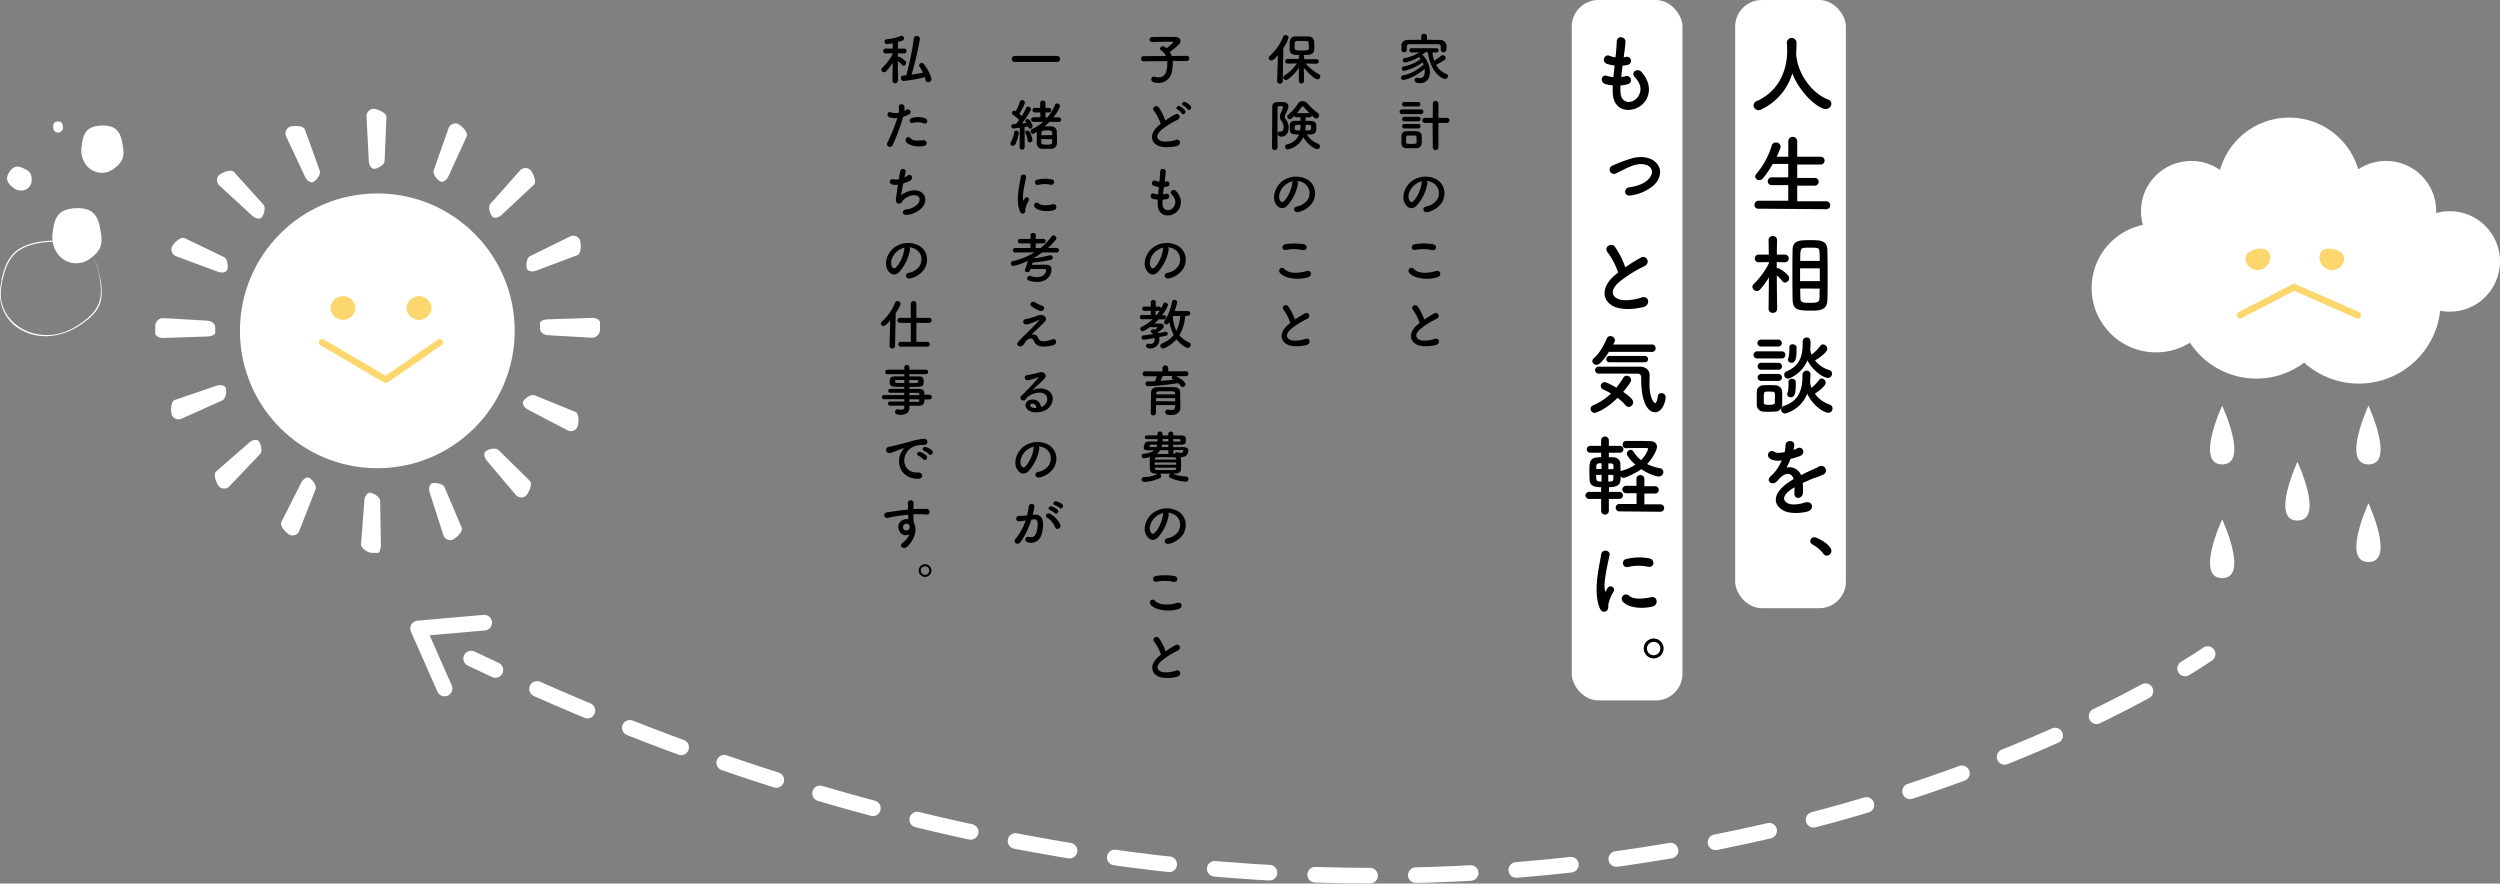 <svg xmlns="http://www.w3.org/2000/svg" viewBox="0 0 1120.98 396.17"><rect x="0" y="0" width="1120.98" height="396.17" fill="#808080" stroke="none"/><defs><style>.cls-1{fill:#fff;}.cls-2,.cls-3,.cls-5{fill:none;stroke-linecap:round;stroke-linejoin:round;}.cls-2,.cls-3{stroke:#fff;stroke-width:7px;}.cls-3{stroke-dasharray:24.61 20.51;}.cls-4{fill:#fbd76e;}.cls-5{stroke:#fbd76e;stroke-width:3px;}</style></defs><title>アセット 4</title><g id="レイヤー_2" data-name="レイヤー 2"><g id="レイヤー_1-2" data-name="レイヤー 1"><path d="M642.32,23.51a15.06,15.06,0,0,0,.77,3.7A31.41,31.41,0,0,0,646.22,25a1.05,1.05,0,0,1,.67-.25A1.39,1.39,0,0,1,648.24,26a1.1,1.1,0,0,1-.55.9,29.24,29.24,0,0,1-3.75,2.15,8.57,8.57,0,0,0,4.53,4.07,1.11,1.11,0,0,1,.82,1,1.32,1.32,0,0,1-1.35,1.27,1.73,1.73,0,0,1-.57-.09c-4.18-1.53-6.73-7.55-7.1-11.9h-1.08l-1.44,1.12a11.13,11.13,0,0,1,3.42,7.83c0,2.32-1.08,4.92-4.47,4.92-1.55,0-2.4-.43-2.4-1.38a1,1,0,0,1,1-1,1.51,1.51,0,0,1,.3,0,5.18,5.18,0,0,0,1,.13c1.65,0,2.25-1.15,2.25-3.1a7.37,7.37,0,0,0-.08-1c-4.54,3.9-8.84,4.93-9.52,4.93a1,1,0,0,1-1.07-1,1.09,1.09,0,0,1,1-1.1c3.47-.63,6.2-2.28,9.17-4.78a7,7,0,0,0-.42-1,22.58,22.58,0,0,1-8.4,3.82,1,1,0,0,1-1-1,1,1,0,0,1,.88-1,18.57,18.57,0,0,0,7.6-3.3,6.83,6.83,0,0,0-.85-.85,18.88,18.88,0,0,1-6.1,2.38,1,1,0,0,1-1.08-1,1.08,1.08,0,0,1,.9-1,17.8,17.8,0,0,0,6.48-2.55l-3.43.08h0a1,1,0,0,1-1-.95,1,1,0,0,1,1.07-1H644a1,1,0,0,1,1.08,1,1,1,0,0,1-1,.95h0Zm-2.5-5.65c2,0,4.07,0,6,.05a2.76,2.76,0,0,1,2.77,2.42c0,.35,0,.78,0,1.18,0,.87,0,1.87-1.33,1.87a1.09,1.09,0,0,1-1.2-1v-.05c0-2.2,0-2.45-1.57-2.5-2,0-4.4,0-6.73,0-1.92,0-3.77,0-5.29,0s-1.58.38-1.65,1.25v1.35a1.14,1.14,0,0,1-1.23,1,1.11,1.11,0,0,1-1.2-1.08c0-.3,0-.65,0-1s0-.75,0-1.13c.05-1.12,1-2.3,2.88-2.32s3.92-.05,6-.05l0-1.6v0a1.15,1.15,0,0,1,1.29-1.09,1.17,1.17,0,0,1,1.3,1.09v0Z"/><path d="M628.62,51.16a1.05,1.05,0,1,1,0-2.1h8.6a1.05,1.05,0,1,1,0,2.1Zm6.58,15.29c-.53,0-1.48,0-2.43,0s-1.87,0-2.37,0a2,2,0,0,1-2-2c0-.5,0-1.37,0-2.17,0-.6,0-1.18,0-1.53a2,2,0,0,1,2-1.9c.57,0,1.4-.05,2.25-.05,1,0,2.07,0,2.67.05a2.11,2.11,0,0,1,2.13,1.78c0,.45.05,1.2.05,2s0,1.47-.05,1.85A2.15,2.15,0,0,1,635.2,66.45Zm-5.5-18.72a1,1,0,0,1-1.05-1,1,1,0,0,1,1.05-1h6.2a1,1,0,1,1,0,2Zm0,9.88a1,1,0,1,1,0-2H636a1,1,0,1,1,0,2Zm0-3.23a1,1,0,1,1,0-2H636a1,1,0,1,1,0,2Zm5.47,8.48c0-.53,0-1.1,0-1.45a.73.73,0,0,0-.75-.65c-.4,0-1,0-1.63,0s-1.2,0-1.57,0c-.73.05-.73.47-.73,2.15a8.88,8.88,0,0,0,0,1c.05.47.17.6,2.27.6,1.73,0,2.33,0,2.38-.63C635.22,63.63,635.22,63.26,635.22,62.86Zm7.2-7.75H639a1.13,1.13,0,1,1,0-2.25l3.45,0,0-6.25a1.27,1.27,0,1,1,2.53,0l0,6.25,3.73,0a1.13,1.13,0,1,1,0,2.25h-3.73l0,10.82a1.27,1.27,0,1,1-2.53,0Z"/><path d="M640,82.3a19.62,19.62,0,0,1-5,10.12c-1.93,1.78-4,.8-5.13-1.35-1.57-3.1.1-7.74,3.45-10.07a10.46,10.46,0,0,1,10.8-.57c3.87,2.32,4.5,6.92,2.32,10.49a10.4,10.4,0,0,1-6.1,4.13c-2.19.57-3-2-.82-2.45a7.78,7.78,0,0,0,4.65-2.8,5.4,5.4,0,0,0-1.38-7.65,6.56,6.56,0,0,0-3.1-1A1.23,1.23,0,0,1,640,82.3Zm-5.54.48c-2.33,1.8-3.58,5.12-2.53,7,.38.73,1,1.1,1.65.55,1.88-1.65,3.63-5.62,3.88-8.32a1.62,1.62,0,0,1,.22-.77A8.19,8.19,0,0,0,634.5,82.78Z"/><path d="M631.85,122.24a1.31,1.31,0,0,1,2.07-1.62c2.13,2.17,6.17,2,10,.92,2.07-.57,2.67,2.13.65,2.75C639.57,125.84,633.57,124.67,631.85,122.24Zm2.8-10.19c-2,.37-2.3-2.28-.08-2.6a26.51,26.51,0,0,1,8,.07c2.1.45,1.55,3-.47,2.6A18.89,18.89,0,0,0,634.65,112.05Z"/><path d="M633.57,139c-1.3-1.6,1.15-3,2.15-1.53a25,25,0,0,1,2.92,5.83,47.56,47.56,0,0,1,4.4-2.75c1.7-.95,3,1.45,1.08,2.42a38,38,0,0,0-7.1,4.42c-2.47,2.1-2.55,4-.6,4.93,1.75.87,5.32.22,6.82-.33,2.1-.8,2.85,2.08.63,2.7-2,.55-6.15,1-8.62-.2-3.6-1.82-3.45-5.87.6-9.1.25-.2.47-.4.72-.57A20.23,20.23,0,0,0,633.57,139Z"/><path d="M573,24.73c-1.7,2.05-2.4,2.38-2.93,2.38A1.15,1.15,0,0,1,568.9,26a1.22,1.22,0,0,1,.42-.9,22.73,22.73,0,0,0,6-8.57,1.19,1.19,0,0,1,1.12-.8A1.35,1.35,0,0,1,577.8,17a17.44,17.44,0,0,1-2.35,4.45l-.28,14.94a1.19,1.19,0,0,1-1.3,1.13,1.1,1.1,0,0,1-1.22-1.08v0Zm17.22,3.85-4.8-.1a22.7,22.7,0,0,0,6,4.83,1.14,1.14,0,0,1,.6,1,1.31,1.31,0,0,1-1.3,1.29c-1.35,0-4.88-3.69-6.1-5.22,0,1.48.1,3.1.1,5v.92a1.12,1.12,0,0,1-1.2,1.1,1.09,1.09,0,0,1-1.15-1.1v-.92c0-1.9,0-3.5.1-5a20.93,20.93,0,0,1-5,5.23,1.54,1.54,0,0,1-.83.29,1.23,1.23,0,0,1-1.25-1.14,1.11,1.11,0,0,1,.58-.9,19.2,19.2,0,0,0,5.57-5.43l-4.25.1h0a1,1,0,0,1-1-1,1.05,1.05,0,0,1,1.07-1.1l5.05,0V25.38a1,1,0,0,1,.3-.72l-1.92-.08c-2.55-.17-2.55-1.9-2.55-3.72,0-2.55.05-4.4,2.52-4.53.83,0,1.77,0,2.72,0,1.18,0,2.33,0,3.2,0a2.52,2.52,0,0,1,2.58,2.33c.05.72.07,1.42.07,2.15,0,3-.35,3.87-4.87,3.87a1,1,0,0,1,.3.7v1.15l5.55,0a1,1,0,0,1,1,1,1,1,0,0,1-1,1Zm-3.43-9.22c-.07-1-.37-1-3.2-1-.77,0-1.52,0-2.09.05-1,0-1,.67-1,2.5,0,1.67.07,1.72,3.19,1.72,2.48,0,3.18,0,3.18-1.15A20.54,20.54,0,0,0,586.79,19.36Z"/><path d="M571.57,67.25a1.12,1.12,0,0,1-1.22-1.1c0-4.54.12-12.89.12-18,0-2.38,1.4-2.38,3.63-2.38.47,0,.95,0,1.37,0,1.48.05,2.23.85,2.23,2,0,.52-.13,1.07-1.45,3.92a1.41,1.41,0,0,0,.22,1.73,5.87,5.87,0,0,1,1.35,4c0,3-2.17,3.87-3.17,3.87-1.45,0-1.73-.8-1.73-1.3a1,1,0,0,1,.85-1.05,1.38,1.38,0,0,1,.25.05,1.48,1.48,0,0,0,.35,0c.35,0,1.18-.17,1.18-1.82a4.67,4.67,0,0,0-1-3,3,3,0,0,1-.67-1.8,3.87,3.87,0,0,1,.4-1.62,14.56,14.56,0,0,0,1-2.7c0-.4-.35-.48-1-.48-.93,0-1.45,0-1.45.88,0,2.32,0,5.3,0,8.42v9.32A1.11,1.11,0,0,1,571.57,67.25Zm13.85-14.62v1.58c.85,0,1.67,0,2.35,0,1.37,0,2.27.7,2.4,1.68a10.63,10.63,0,0,1,.05,1.3c0,1.4,0,3-2.58,3.1-.47,0-1,0-1.62,0a9.25,9.25,0,0,0,5,4.15,1.29,1.29,0,0,1,.85,1.18,1.23,1.23,0,0,1-1.25,1.24c-1.43,0-4.73-2.54-6.23-5.42a9.74,9.74,0,0,1-7,5.6,1.2,1.2,0,0,1-1.15-1.25,1.1,1.1,0,0,1,.9-1.07,7.4,7.4,0,0,0,5.35-4.43c-3.25,0-4.17-.07-4.17-3,0-.48,0-.93,0-1.33,0-1,.8-1.77,2.3-1.8.72,0,1.6,0,2.5,0l0-1.58h-1.82a.85.85,0,0,1-.87-.67c-1.2,1.2-1.55,1.52-2,1.52a1.25,1.25,0,0,1-1.25-1.17,1,1,0,0,1,.42-.78,22.07,22.07,0,0,0,4.42-5,2.41,2.41,0,0,1,2-1.15,3.14,3.14,0,0,1,2.23,1.05A35.08,35.08,0,0,0,591,50.81a1.17,1.17,0,0,1,.5.95,1.41,1.41,0,0,1-1.32,1.37c-.48,0-.85-.25-2-1.4a.91.91,0,0,1-.93.9Zm-4.88,4.63c0,1.07,0,1.25,2.43,1.25a12.57,12.57,0,0,0,.15-2.53C580.67,56,580.54,56,580.54,57.26Zm6.65-6.53c-1-1-1.92-2-2.67-2.82a.66.66,0,0,0-.45-.23.48.48,0,0,0-.38.23,34.63,34.63,0,0,1-2.17,2.82Zm.73,6.4c0-.7-.1-1.07-.8-1.1-.55,0-1.13-.05-1.73-.05a13.69,13.69,0,0,1,0,1.5c0,.33-.07.68-.12,1C587.89,58.51,587.92,58.46,587.92,57.13Z"/><path d="M582,82.3a19.62,19.62,0,0,1-5,10.12c-1.93,1.78-4,.8-5.13-1.35-1.57-3.1.1-7.74,3.45-10.07a10.46,10.46,0,0,1,10.8-.57c3.87,2.32,4.5,6.92,2.32,10.49a10.4,10.4,0,0,1-6.1,4.13c-2.19.57-3-2-.82-2.45a7.78,7.78,0,0,0,4.65-2.8,5.4,5.4,0,0,0-1.38-7.65,6.56,6.56,0,0,0-3.1-1A1.23,1.23,0,0,1,582,82.3Zm-5.54.48c-2.33,1.8-3.58,5.12-2.53,7,.38.73,1,1.1,1.65.55,1.88-1.65,3.63-5.62,3.88-8.32a1.62,1.62,0,0,1,.22-.77A8.19,8.19,0,0,0,576.5,82.78Z"/><path d="M573.85,122.24a1.31,1.31,0,0,1,2.07-1.62c2.13,2.17,6.17,2,10,.92,2.07-.57,2.67,2.13.65,2.75C581.57,125.84,575.57,124.67,573.85,122.24Zm2.8-10.19c-2,.37-2.3-2.28-.08-2.6a26.51,26.51,0,0,1,8,.07c2.1.45,1.55,3-.47,2.6A18.89,18.89,0,0,0,576.65,112.05Z"/><path d="M575.57,139c-1.3-1.6,1.15-3,2.15-1.53a25,25,0,0,1,2.92,5.83,47.56,47.56,0,0,1,4.4-2.75c1.7-.95,3,1.45,1.08,2.42a38,38,0,0,0-7.1,4.42c-2.47,2.1-2.55,4-.6,4.93,1.75.87,5.32.22,6.82-.33,2.1-.8,2.85,2.08.63,2.7-2,.55-6.15,1-8.62-.2-3.6-1.82-3.45-5.87.6-9.1.25-.2.47-.4.72-.57A20.23,20.23,0,0,0,575.57,139Z"/><path d="M525.87,27.33a10,10,0,0,1,0,1.25,17.57,17.57,0,0,1-.5,4,6,6,0,0,1-5.95,4.62c-2.5,0-3.2-.8-3.2-1.63a1.18,1.18,0,0,1,1.18-1.22,1.65,1.65,0,0,1,.47.08,5.63,5.63,0,0,0,1.6.25A3.41,3.41,0,0,0,522.94,32a12.13,12.13,0,0,0,.48-3.33,10.18,10.18,0,0,0-.08-1.27l-10.52.1h0a1.1,1.1,0,0,1-1.13-1.15,1.11,1.11,0,0,1,1.15-1.18l9.93-.05a5.3,5.3,0,0,0-2.15-2.55.83.83,0,0,1-.5-.72,1.26,1.26,0,0,1,1.32-1.08,1.78,1.78,0,0,1,.68.15,7.14,7.14,0,0,1,1,.68c.54-.4,3-2.4,3-2.73,0-.1-.12-.15-.42-.15-.65,0-1.4,0-2.18,0-2.17,0-4.72.05-6.87.12h-.05a1.09,1.09,0,0,1-1.15-1.1,1.11,1.11,0,0,1,1.18-1.12c1.55,0,3.47-.08,5.34-.08s3.73,0,5.13.05,2.22.85,2.22,1.75a2.12,2.12,0,0,1-.6,1.45,34.2,34.2,0,0,1-4.17,3.53,8.8,8.8,0,0,1,.8,1.8l6.87-.08h0a1,1,0,0,1,1,1.15,1.09,1.09,0,0,1-1.05,1.18Z"/><path d="M517.45,49.75c-1.3-1.6,1.15-3,2.15-1.53a25.82,25.82,0,0,1,2.92,5.83,47,47,0,0,1,4.4-2.75c1.7-.95,3,1.45,1.07,2.42a37.1,37.1,0,0,0-7.09,4.43c-2.48,2.1-2.55,4-.6,4.92,1.74.88,5.32.23,6.82-.32,2.1-.8,2.85,2.07.62,2.7-2,.54-6.14,1-8.62-.2-3.6-1.83-3.45-5.88.6-9.1.25-.2.48-.4.73-.58A20.37,20.37,0,0,0,517.45,49.75Zm12.44,1.1A8.5,8.5,0,0,0,528,49.12c-1.2-.67,0-2,1.05-1.47a8.05,8.05,0,0,1,2.28,1.8C532.22,50.6,530.59,51.92,529.89,50.85Zm2.55-1.93a8.49,8.49,0,0,0-1.9-1.62c-1.22-.65-.12-2,1-1.52a8,8,0,0,1,2.33,1.72C534.74,48.62,533.17,50,532.44,48.92Z"/><path d="M521.27,91.54c.15,3.57,4.05,3.42,5.35.65.87-1.88.17-3.53-1.23-5s.85-2.75,2-1.48c1.95,2.25,2.65,4.63,1.7,7.15-1.8,4.75-9.77,5.58-10-1.1,0-.7,0-1.45,0-2.22a15.62,15.62,0,0,1-1.93-.3c-2-.55-1.25-2.93.18-2.45a9,9,0,0,0,1.92.37c.1-1.1.23-2.2.35-3.32a11.1,11.1,0,0,1-2.07-.43c-1.9-.65-.8-3,.52-2.4a7.13,7.13,0,0,0,1.8.48c0-.3.08-.63.1-.93.15-1.57.2-2.52.28-3.7.12-1.74,2.5-1.34,2.5.13a30.75,30.75,0,0,1-.43,3.6c0,.3-.07.6-.1.9a5.2,5.2,0,0,0,.62-.13,1.18,1.18,0,1,1,.58,2.28,7.78,7.78,0,0,1-1.52.25c-.15,1.12-.28,2.2-.38,3.25a8.24,8.24,0,0,0,1.2-.23,1.19,1.19,0,1,1,.8,2.25,8.82,8.82,0,0,1-2.22.4A20,20,0,0,0,521.27,91.54Z"/><path d="M524,112.05a19.66,19.66,0,0,1-5,10.12c-1.93,1.78-4,.8-5.13-1.35-1.57-3.1.1-7.74,3.45-10.07a10.46,10.46,0,0,1,10.8-.57c3.87,2.32,4.5,6.92,2.32,10.49a10.4,10.4,0,0,1-6.1,4.13c-2.19.57-3-2-.82-2.45a7.78,7.78,0,0,0,4.65-2.8c1.77-2.8,1.1-6.08-1.38-7.65a6.56,6.56,0,0,0-3.1-1A1.23,1.23,0,0,1,524,112.05Zm-5.54.47c-2.33,1.8-3.58,5.13-2.53,7,.38.73,1,1.1,1.65.55,1.88-1.65,3.63-5.62,3.88-8.32a1.75,1.75,0,0,1,.22-.77A8.31,8.31,0,0,0,518.5,112.52Z"/><path d="M517.87,147.91s1.1-1,1.1-1a.24.24,0,0,0-.2-.2c-1.15,0-2.17,0-3.25,0-.15.13-2.42,1.8-3.2,1.8a1,1,0,0,1-1-1,1.13,1.13,0,0,1,.67-1,21.17,21.17,0,0,0,4.88-3.37l-4.45,0a1,1,0,1,1,0-1.9H516v-1.87h-2.53a1,1,0,1,1,0-1.9H516v-2a1.12,1.12,0,0,1,2.23,0l0,2h1.45a.87.87,0,0,1,.88,1,22.51,22.51,0,0,0,1-2.15,1,1,0,0,1,.92-.65,1.25,1.25,0,0,1,1.25,1.1,15,15,0,0,1-2.67,4.52h.72a1,1,0,0,1,1.1,1,1,1,0,0,1-1.08.92h0l-2.27,0c-.6.65-1.23,1.27-1.88,1.85.85,0,1.75,0,2.58,0,1.12,0,1.57.6,1.57,1.2,0,.85-.57,1.38-2.7,2.83,0,.1.13.2.18.3,1.27-.23,2.4-.45,3.25-.63a.82.82,0,0,1,.22,0,.85.85,0,0,1,.87.87.93.93,0,0,1-.82.9c-.8.18-1.82.4-3,.63,0,.25.05.5.05.75a4,4,0,0,1-4,4.34c-1.17,0-2-.42-2-1.17a1,1,0,0,1,1-1,1.87,1.87,0,0,1,.3.05,2.38,2.38,0,0,0,.73.1c1.15,0,1.85-.8,1.85-2.47v-.2c-1.18.2-4.3.77-4.83.77a1,1,0,0,1-1.05-.95,1,1,0,0,1,1-1c1.3-.15,2.8-.37,4.25-.6a1.92,1.92,0,0,0-.65-.52.78.78,0,0,1-.5-.68,1,1,0,0,1,1.12-.87,1.5,1.5,0,0,1,.7.2Zm.73-6.63a20.93,20.93,0,0,0,1.4-1.95.86.86,0,0,1-.38.08h-1.47v1.87Zm12.82.4a19.08,19.08,0,0,1-2.6,8.65,12.64,12.64,0,0,0,4.4,3.28,1.08,1.08,0,0,1,.7,1,1.43,1.43,0,0,1-1.33,1.4c-.57,0-3-1.22-5.07-3.9-2.43,2.85-5.42,4.15-6,4.15a1.25,1.25,0,0,1-1.25-1.2,1.21,1.21,0,0,1,.85-1.1,12.53,12.53,0,0,0,5.2-3.77,20,20,0,0,1-2-5.83c-.63.93-.78,1.1-1.35,1.1a1,1,0,0,1-1-1,1.14,1.14,0,0,1,.22-.63,22,22,0,0,0,3.32-8.47,1,1,0,0,1,1.08-.87,1.18,1.18,0,0,1,1.27,1,24.28,24.28,0,0,1-1.2,4l6,0a1.05,1.05,0,0,1,0,2.1Zm-5.53,0a16.37,16.37,0,0,0,1.58,6.67,17,17,0,0,0,1.7-6.65Z"/><path d="M527.27,168.68c1.52.63,4.22,2.3,4.22,3.6a1.19,1.19,0,0,1-1.15,1.23,1.3,1.3,0,0,1-1-.58,7.76,7.76,0,0,0-1.07-1.15,110.55,110.55,0,0,1-13.4,1.4,1.16,1.16,0,0,1-1.25-1.15,1,1,0,0,1,1.08-1c1,0,2.1,0,3.15-.08a21.52,21.52,0,0,0,.85-2.25l-5.28,0a1.1,1.1,0,1,1,0-2.2l7.83.05V165a1.3,1.3,0,0,1,2.59,0v1.52l7.95-.05a1.1,1.1,0,1,1,0,2.2Zm2,14v.05c0,1.48-.85,3.35-4.13,3.35-1.7,0-2.64-.2-2.64-1.32a1,1,0,0,1,1-1.1.79.79,0,0,1,.2,0,8.37,8.37,0,0,0,1.52.18c.95,0,1.65-.33,1.7-1.53,0-.2,0-.42,0-.67h-8.57v3.49a1.16,1.16,0,0,1-1.23,1.13,1.05,1.05,0,0,1-1.12-1.1c0-.25.12-9,.15-9.4.05-1,.77-2.1,2.77-2.15,1.18,0,2.65-.05,4.1-.05,1.2,0,2.37,0,3.4.05,2,.08,2.7,1,2.75,2.13s0,3.32.05,4.32Zm-2.33-4.15h-8.57c0,.45,0,.93,0,1.4h8.59Zm-.05-2.1c0-1-.42-1-4-1-4.07,0-4.37,0-4.42,1v.38h8.5Zm-5.54-7.82c-.18.5-.63,1.42-1,2.15q3-.19,5.82-.5l-.25-.15a.81.81,0,0,1-.5-.7.94.94,0,0,1,.47-.8Z"/><path d="M518.22,212.38c-1.72,0-2.55-.77-2.6-1.77s-.07-1.7-.07-2.5c0-1,0-1.85.07-2.75a1.34,1.34,0,0,1,.1-.43,19,19,0,0,1-2.8.55,1,1,0,0,1-1-1.07.87.87,0,0,1,.78-.95c2.4-.23,3.9-.73,4.85-1.53H515c-1.67,0-2.15-.35-2.15-1.2a4.79,4.79,0,0,1,.5-1.85c.5-.82,1-.92,2.48-.92.8,0,1.95,0,3.22,0v-1.07l-4.85,0a.81.81,0,0,1-.87-.82.84.84,0,0,1,.9-.85c1.25,0,2.92,0,4.75,0l0-.68v-.07a1,1,0,0,1,1.1-1,1.13,1.13,0,0,1,1.18,1.1v.68h2.59v-.73a1.13,1.13,0,0,1,2.25,0v0l0,.73h3.32c2.28,0,2.35.82,2.35,2.07,0,1.4-.12,2.07-2.35,2.1H526v1.07h4.75c1.13,0,2.1.45,2.1,1.53a4.34,4.34,0,0,1-.42,1.57c-.48.85-1.28,1.35-2.85,1.35h-.13a.67.67,0,0,1,.08.3c0,.83.07,1.73.07,2.63s0,1.82-.07,2.72-.93,1.78-2.5,1.8c-.4,0-.83,0-1.25,0a17.5,17.5,0,0,0,5.9,1.25,1.16,1.16,0,0,1,1.22,1.15,1.21,1.21,0,0,1-1.32,1.19,21.22,21.22,0,0,1-6.78-1.67,1,1,0,0,1-.65-.92,1.17,1.17,0,0,1,.63-1l-2.35,0-2.32,0a1.17,1.17,0,0,1,.57,1,1,1,0,0,1-.62,1,19.07,19.07,0,0,1-6.88,1.72A1.2,1.2,0,0,1,511.9,215a1.18,1.18,0,0,1,1.27-1.12,14.17,14.17,0,0,0,6-1.42Zm-1.9-13c-.55,0-.85,0-.85.62,0,.33.18.45.63.45h2.5a4.19,4.19,0,0,0,.32-1.07Zm11.07,8h-9.67v1h9.67Zm0-1.58c0-.45-.25-.72-1-.75-1.13,0-2.45-.05-3.78-.05s-2.64,0-3.79.05c-.75,0-1,.43-1,.8v.23h9.57Zm0,3.9h-9.57v.3c0,.55.33.75,1,.78,1.15,0,2.42,0,3.72,0s2.62,0,3.82,0c.63,0,1-.23,1-.78Zm-3.5-7.82H520.2a5.82,5.82,0,0,1-1.55,1.67c1.75,0,3.5,0,5.32,0a.93.93,0,0,1-.13-.53Zm0-2.5h-2.79c-.08.37-.15.72-.25,1.07h3Zm0-2.55h-2.57c0,.37,0,.75,0,1.1h2.62Zm2.23,5,0,1.12a.94.94,0,0,1-.15.53l.78,0a.9.9,0,0,1,.87-.7c.08,0,.13,0,.2,0a10.38,10.38,0,0,0,1.7.3,1.15,1.15,0,0,0,1.08-1.08c0-.15-.13-.22-.35-.22Zm0-5V198h2.65c.53,0,.6-.15.6-.53s-.17-.55-.6-.55Z"/><path d="M524,231.05a19.66,19.66,0,0,1-5,10.12c-1.93,1.78-4,.8-5.13-1.35-1.57-3.1.1-7.74,3.45-10.07a10.46,10.46,0,0,1,10.8-.57c3.87,2.32,4.5,6.92,2.32,10.49a10.4,10.4,0,0,1-6.1,4.13c-2.19.57-3-2-.82-2.45a7.78,7.78,0,0,0,4.65-2.8c1.77-2.8,1.1-6.08-1.38-7.65a6.56,6.56,0,0,0-3.1-1A1.23,1.23,0,0,1,524,231.05Zm-5.54.47c-2.33,1.8-3.58,5.13-2.53,7,.38.73,1,1.1,1.65.55,1.88-1.65,3.63-5.62,3.88-8.32a1.75,1.75,0,0,1,.22-.77A8.31,8.31,0,0,0,518.5,231.52Z"/><path d="M515.85,271a1.31,1.31,0,0,1,2.07-1.62c2.13,2.17,6.17,2,10,.92,2.07-.57,2.67,2.13.65,2.75C523.57,274.59,517.57,273.42,515.85,271Zm2.8-10.19c-2,.37-2.3-2.28-.08-2.6a26.51,26.51,0,0,1,8,.07c2.1.45,1.55,3-.47,2.6A18.89,18.89,0,0,0,518.65,260.8Z"/><path d="M517.57,287.74c-1.3-1.6,1.15-2.95,2.15-1.53a25.42,25.42,0,0,1,2.93,5.83,44.84,44.84,0,0,1,4.39-2.75c1.7-1,3,1.45,1.08,2.42a38,38,0,0,0-7.1,4.42c-2.47,2.1-2.55,4-.6,4.93,1.75.87,5.32.22,6.82-.33,2.1-.8,2.85,2.08.63,2.7-2,.55-6.15,1.05-8.62-.2-3.6-1.82-3.45-5.87.6-9.1.25-.2.47-.4.72-.57A20.23,20.23,0,0,0,517.57,287.74Z"/><path d="M455,27.78a1.35,1.35,0,1,1,0-2.7h19a1.28,1.28,0,0,1,1.33,1.33A1.29,1.29,0,0,1,474,27.78Z"/><path d="M454.12,65.41a1,1,0,0,1-1.05-1,1.3,1.3,0,0,1,.2-.68,11.89,11.89,0,0,0,1.45-4.3.93.93,0,0,1,1-.87,1.07,1.07,0,0,1,1.1,1.07,14.68,14.68,0,0,1-1.6,5.13A1.27,1.27,0,0,1,454.12,65.41Zm3.08.52.07-8.67c-1.57.22-2.82.35-2.87.35a.94.94,0,0,1-.93-1,.88.88,0,0,1,.8-.93l1.23-.07A23.38,23.38,0,0,0,457,53.73a23,23,0,0,0-2.82-2.3,1,1,0,0,1,.5-1.8,1.43,1.43,0,0,1,.72.25,16.6,16.6,0,0,0,1.9-4.27.94.94,0,0,1,1-.7,1.18,1.18,0,0,1,1.27,1c0,1-2.17,4.6-2.52,5.1.4.33.77.65,1.12,1a25.41,25.41,0,0,0,1.9-3.58,1,1,0,0,1,.93-.62,1.21,1.21,0,0,1,1.25,1.1c0,.72-2.15,4.1-4,6.42.75-.07,1.45-.15,2-.22a2.92,2.92,0,0,0-.32-.45.74.74,0,0,1-.18-.48,1,1,0,0,1,1-.85c1.1,0,2.25,2.73,2.25,3.28a1.15,1.15,0,0,1-1.13,1.1.78.78,0,0,1-.77-.63,3.1,3.1,0,0,0-.13-.4c-.4.08-.92.15-1.52.25l0,9a1.12,1.12,0,0,1-1.15,1.17A1.08,1.08,0,0,1,457.2,66Zm3.6-3a11.07,11.07,0,0,0-.95-3.1,1,1,0,0,1-.13-.5.86.86,0,0,1,.9-.83,1.08,1.08,0,0,1,.88.43,9.51,9.51,0,0,1,1.45,3.7,1.23,1.23,0,0,1-1.2,1.25A.94.94,0,0,1,460.8,63Zm13.82-8.28-4.08,0a27.44,27.44,0,0,1-2.15,2h.95c.75,0,1.48,0,2.18,0a2.46,2.46,0,0,1,2.32,2.12c.05,1.13.1,3,.1,4.38,0,.45,0,.82,0,1.15a2.56,2.56,0,0,1-2.48,2.42c-.57,0-1.32,0-2.05,0s-1.42,0-2,0a2.48,2.48,0,0,1-2.55-2.37c0-.35,0-.75,0-1.18,0-1.37.06-3,.1-4-1.12.68-1.42.85-1.82.85a1.08,1.08,0,0,1-1.07-1.1,1.11,1.11,0,0,1,.67-1,20.36,20.36,0,0,0,4.95-3.27l-4.32,0a1,1,0,1,1,0-2.07h3.12V50.43H464a1,1,0,1,1,0-2.07h2.42V46.21a1.08,1.08,0,0,1,1.15-1.1,1.11,1.11,0,0,1,1.2,1.1l0,2.15h1.57a1,1,0,1,1,0,2.07h-1.57l0,2.18h.93a22.23,22.23,0,0,0,3.4-5.63.89.89,0,0,1,.85-.6,1.38,1.38,0,0,1,1.35,1.25,16.25,16.25,0,0,1-3,5h2.33a1.07,1.07,0,0,1,1.17,1,1,1,0,0,1-1.15,1Zm-7.73,7.73c0,.57,0,1.12,0,1.47.05.95.77,1,2.57,1s2.3-.18,2.33-1V62.41Zm4.9-1.8c0-.45,0-.83,0-1.1,0-1-.78-1-2.43-1-2.3,0-2.42.12-2.42,2.15Z"/><path d="M457.27,94.68c-2-4.92,0-12.32.43-15.29a1.21,1.21,0,1,1,2.42.15c-.4,2-1.9,7.89-1.3,10.22.08.32.18.25.28,0s.32-.62.42-.8a1,1,0,0,1,1.75,1,12.58,12.58,0,0,0-1.47,3.5c-.15.67.15,1.45-.48,2S457.77,95.91,457.27,94.68Zm6.7-1.77a1.24,1.24,0,0,1,1.77-1.73c1.35,1.23,4.35.83,6.3.43s2.15,2.22.5,2.65C469.87,94.93,465.77,94.86,464,92.91Zm1.42-10a1.17,1.17,0,1,1-.35-2.32,15.19,15.19,0,0,1,6.58-.15,1.22,1.22,0,1,1-.43,2.4A12.66,12.66,0,0,0,465.39,82.93Z"/><path d="M473.79,113.23l-6.4-.07a36,36,0,0,1-3.87,2.5l0,.12a48.38,48.38,0,0,0,7.1-1.3,2.45,2.45,0,0,1,.35,0,1.08,1.08,0,0,1,1.1,1.08,1.15,1.15,0,0,1-1,1,61.56,61.56,0,0,1-8.07,1.2c-.1.32-.2.67-.3,1,1.3,0,2.9-.05,4.42-.05.7,0,1.38,0,2,0,1.6,0,2.37.75,2.37,2.08,0,1.9-1.37,5.62-6.47,5.62a13.07,13.07,0,0,1-3.67-.57,1.1,1.1,0,0,1,.3-2.15,1.62,1.62,0,0,1,.47.07,9.84,9.84,0,0,0,2.95.5c3.47,0,4-2.4,4-3.07,0-.4-.22-.58-.8-.58-.8,0-1.82,0-2.9,0s-2.22,0-3.27,0c-.35,1.15-.72,1.4-1.42,1.4s-1.1-.3-1.1-.85a.92.92,0,0,1,.1-.45,31.29,31.29,0,0,0,1.22-3.75,27.4,27.4,0,0,1-6.52,2.3,1.08,1.08,0,0,1-1.15-1.07,1.19,1.19,0,0,1,1-1.13,31,31,0,0,0,9.63-3.92l-8.63.07h0a1,1,0,0,1-1.08-1,1,1,0,0,1,1.1-1l6.83,0v-2.08l-4.6,0a1,1,0,0,1-1.1-1,1,1,0,0,1,1.1-1l4.6,0v-1.64a1,1,0,0,1,1.17-1,1.09,1.09,0,0,1,1.2,1v1.64l3.3,0a1,1,0,0,1,1.1,1,1,1,0,0,1-1.1,1l-3.33,0v2.08h2.18a28.22,28.22,0,0,0,4.95-5.22,1,1,0,0,1,.82-.45,1.38,1.38,0,0,1,1.33,1.27.83.83,0,0,1-.2.57,29,29,0,0,1-3.65,3.8h3.92a1,1,0,0,1,1.08,1,1,1,0,0,1-1.05,1Z"/><path d="M465.47,151.38a2.27,2.27,0,0,0,2.22,1.65,12.46,12.46,0,0,0,3.95-.8c1.9-.85,2.8,1.72.8,2.47a13.25,13.25,0,0,1-5.67.6,3.81,3.81,0,0,1-3.27-2.57c-.55-1.35-2.4-1.55-4,1.05-.87,1.4-1.6,1.52-2.1,1.55-.82,0-1.95-.78-.85-2a43,43,0,0,1,3-3.14c.88-.78,1.58-1.55,2.38-2.33,1.15-1.12,2.77-2.8,4-4.25.27-.32.1-.27-.13-.17a24.62,24.62,0,0,1-5.14,2c-2.13.48-2.48-2.12-.75-2.37a26.78,26.78,0,0,0,4.39-1.18,8.94,8.94,0,0,1,1.95-.65c2.08-.27,3.6,1.6,2.3,2.95s-4.94,4.73-6.19,6A2.36,2.36,0,0,1,465.47,151.38Zm-3-14.07c-1.28-1,.22-2.65,1.7-1.73a14.41,14.41,0,0,0,3.12,1.5c1.82.63.62,2.88-1.1,2.28A16.27,16.27,0,0,1,462.5,137.31Z"/><path d="M468.19,181.77c1.83-1.63,1.75-4,.33-5s-4-1-6.52.42a5.51,5.51,0,0,0-2.1,1.88c-.9,1.32-3.4-.15-1.85-1.68a87.74,87.74,0,0,0,7.54-8.07c.28-.35,0-.25-.17-.15a20.4,20.4,0,0,1-4.2,1.27c-2,.43-2.35-2-.65-2.25a37.69,37.69,0,0,0,5.5-1.22c2-.57,3.65,1.2,2.4,2.6-.8.9-1.8,1.87-2.8,2.8s-2,1.82-2.9,2.7a7.64,7.64,0,0,1,7-.08c3.6,2.15,2.43,6.55-.2,8.45-2.47,1.78-6.37,1.88-8.27.63-2.65-1.73-1.47-4.83,1.48-4.93a3.55,3.55,0,0,1,3.94,3.38A3.34,3.34,0,0,0,468.19,181.77Zm-5.32-.75c-1.1.1-1.15,1.12-.35,1.55a4.45,4.45,0,0,0,2.1.37C464.65,181.79,464,180.92,462.87,181Z"/><path d="M466,201.3a19.66,19.66,0,0,1-5,10.12c-1.93,1.78-4,.8-5.13-1.35-1.57-3.1.1-7.74,3.45-10.07a10.46,10.46,0,0,1,10.8-.57c3.87,2.32,4.5,6.92,2.32,10.49a10.4,10.4,0,0,1-6.1,4.13c-2.19.57-3-2-.82-2.45a7.78,7.78,0,0,0,4.65-2.8c1.77-2.8,1.1-6.08-1.38-7.65a6.56,6.56,0,0,0-3.1-1A1.23,1.23,0,0,1,466,201.3Zm-5.54.47c-2.33,1.8-3.58,5.13-2.53,7,.38.73,1,1.1,1.65.55,1.88-1.65,3.63-5.62,3.88-8.32a1.75,1.75,0,0,1,.22-.77A8.31,8.31,0,0,0,460.5,201.77Z"/><path d="M463.9,230.78c2.09-.18,3.69,1.05,3.79,3.85a14.88,14.88,0,0,1-.85,5.57,4.84,4.84,0,0,1-5.87,3c-2-.58-1.17-2.87.35-2.5s2.47.12,3.18-1.35a11.25,11.25,0,0,0,.79-4.32c0-1.53-.52-2.25-1.67-2.15-.37,0-.75.07-1.15.12a36.69,36.69,0,0,1-4.85,10.05c-1.2,1.7-3.8.25-2.17-1.58a24.13,24.13,0,0,0,4.42-8.12l-.3.05a16.89,16.89,0,0,1-2.7.35,1.2,1.2,0,1,1-.07-2.4c.77-.07,1.55,0,2.45-.12l1.25-.13a26.65,26.65,0,0,0,.77-4c.18-1.63,2.73-1.48,2.52.2a30.24,30.24,0,0,1-.72,3.52Zm9.19,5.62a9,9,0,0,0-3.57-4.3c-1.23-.67-.13-2.55,1.42-1.65a10.36,10.36,0,0,1,4.45,4.75C476,236.85,473.77,238,473.09,236.4Zm-2.27-7.7c-1.3-.47-.4-2,.77-1.65a7.91,7.91,0,0,1,2.55,1.4c1,1-.32,2.55-1.2,1.63A8.6,8.6,0,0,0,470.82,228.7Zm2.15-2.22c-1.3-.43-.5-2,.7-1.7a8.13,8.13,0,0,1,2.62,1.3c1,.95-.27,2.57-1.17,1.67A8.65,8.65,0,0,0,473,226.48Z"/><path d="M402.62,36.31a1.24,1.24,0,0,1-2.45,0v0l.1-8.15a26.65,26.65,0,0,1-2.87,3.78,1.36,1.36,0,0,1-.95.45,1.29,1.29,0,0,1-1.28-1.18,1.14,1.14,0,0,1,.43-.85,23.53,23.53,0,0,0,4.7-6.17l0-.3-3.17.07h0a1,1,0,0,1-1.1-1.07,1.07,1.07,0,0,1,1.13-1.1h3.15l-.05-2.38a18.59,18.59,0,0,1-2.48.38,1.11,1.11,0,0,1-1.15-1.13,1.06,1.06,0,0,1,1-1.07,21,21,0,0,0,6.2-1.48,1.61,1.61,0,0,1,.4-.07,1.15,1.15,0,0,1,1.13,1.15c0,.9-1,1.2-2.7,1.67,0,.55,0,1.65-.05,2.93h2.75a1.07,1.07,0,0,1,1.12,1.1,1,1,0,0,1-1.1,1.07h0l-2.8-.05v1.48a.77.77,0,0,1,.25,0c.92,0,3,1.8,3.1,2a1.22,1.22,0,0,1,.35.85,1.2,1.2,0,0,1-1.1,1.2,1,1,0,0,1-.8-.42,9.78,9.78,0,0,0-1.8-1.63c0,3.75.12,9,.12,9Zm2.43,0A1.18,1.18,0,0,1,404,35a1,1,0,0,1,.93-1.13c.47,0,1-.05,1.45-.1a134.49,134.49,0,0,0,3.39-16.55,1.19,1.19,0,0,1,1.25-1.1,1.41,1.41,0,0,1,1.48,1.33,154.44,154.44,0,0,1-3.75,16c1.75-.23,3.47-.53,5.12-.88a27.12,27.12,0,0,0-1.52-2.6,1.35,1.35,0,0,1-.23-.7,1.1,1.1,0,0,1,1.18-1,1.34,1.34,0,0,1,1.1.6c2.55,3.55,3.22,6,3.22,6.54a1.44,1.44,0,0,1-1.42,1.45,1.24,1.24,0,0,1-1.23-1.09,8.51,8.51,0,0,0-.3-1.18A57.62,57.62,0,0,1,405.05,36.31Z"/><path d="M400.35,64.92c-.75,1.67-3.4,1-2.35-1.18a77.26,77.26,0,0,0,4.37-10.84,7.3,7.3,0,0,1-3.65-.35c-1.27-.55-1-2.83.85-2.15a6.79,6.79,0,0,0,3.45.15,11.13,11.13,0,0,0,0-2.7c-.1-1.43,2.25-1.5,2.5-.13a7.41,7.41,0,0,1,0,2c.35-.17.65-.35,1-.52a1.19,1.19,0,1,1,1,2.15,15.93,15.93,0,0,1-2.52,1A98.92,98.92,0,0,1,400.35,64.92Zm6.07-1.13c-1.07-1.2.48-3.17,1.77-1.85s2.8,1.18,5.73.93a1.3,1.3,0,1,1,.32,2.57C410.62,66.17,407.52,65,406.42,63.79Zm2.82-8.72c-1.3.48-2.07-1.57-.42-2.15a9.25,9.25,0,0,1,6,.13c1.67.6,1,2.8-.58,2.27A8.83,8.83,0,0,0,409.24,55.07Z"/><path d="M404,87.55a11.25,11.25,0,0,1,5-2.15c5.25-.7,7.62,3.93,4.47,7.68a11,11,0,0,1-6.72,3.27c-2.4.33-2.52-2.17-.65-2.4a8.43,8.43,0,0,0,5.2-2.25c1.82-2,1.4-4.42-2-4.15a7.53,7.53,0,0,0-4.4,2.3c-.45.48-.57,1.2-1.42,1.43-1.1.3-1.95-.78-1.78-2,.2-1.43.55-4,.93-6.43a9.35,9.35,0,0,1-2.35-.07c-1.85-.3-1.65-2.83.35-2.38a6.25,6.25,0,0,0,2.37,0c.25-1.6.5-3,.68-3.75a1.23,1.23,0,1,1,2.39.6c-.17.57-.34,1.4-.54,2.32a9.47,9.47,0,0,0,1.32-.8c1.72-1.22,3.3,1.28,1,2.35A27.94,27.94,0,0,1,405,82.28C404.57,84.48,404.2,86.68,404,87.55Z"/><path d="M408,112.05a19.66,19.66,0,0,1-5,10.12c-1.93,1.78-4,.8-5.13-1.35-1.57-3.1.1-7.74,3.45-10.07a10.46,10.46,0,0,1,10.8-.57c3.87,2.32,4.5,6.92,2.32,10.49a10.4,10.4,0,0,1-6.1,4.13c-2.19.57-3-2-.82-2.45a7.78,7.78,0,0,0,4.65-2.8c1.77-2.8,1.1-6.08-1.38-7.65a6.56,6.56,0,0,0-3.1-1A1.23,1.23,0,0,1,408,112.05Zm-5.54.47c-2.33,1.8-3.58,5.13-2.53,7,.38.73,1,1.1,1.65.55,1.88-1.65,3.63-5.62,3.88-8.32a1.75,1.75,0,0,1,.22-.77A8.31,8.31,0,0,0,402.5,112.52Z"/><path d="M399.17,143.68c-1.72,2-2.4,2.48-3,2.48a1.17,1.17,0,0,1-1.2-1.1,1.22,1.22,0,0,1,.45-.88,22,22,0,0,0,5.9-8.4,1.15,1.15,0,0,1,1.1-.77,1.35,1.35,0,0,1,1.4,1.22c0,.68-1.52,3.13-2.2,4.18l-.27,14.72a1.17,1.17,0,0,1-1.28,1.12,1.1,1.1,0,0,1-1.22-1.07v-.05Zm4.8,11.77a1.09,1.09,0,1,1,0-2.17l4.42,0v-8.52l-4.77,0a1.12,1.12,0,1,1,0-2.23l4.77,0v-6.3a1.25,1.25,0,0,1,2.5,0v6.3l5.6,0a1.12,1.12,0,1,1,0,2.23l-5.6,0v8.52l4.85,0a1.09,1.09,0,1,1,0,2.17Z"/><path d="M414.49,179.13c0,1.48-.17,2.8-2.62,2.8l-4.1,0,0,1.16v0c0,1.5-1.27,2.9-3.82,2.9-.8,0-2.62,0-2.62-1.33a1.08,1.08,0,0,1,1.1-1.12,1.57,1.57,0,0,1,.37,0,6.06,6.06,0,0,0,1.33.17c.75,0,1.35-.25,1.35-1.17l0-.65c-2.17,0-4.37,0-6.37,0a.91.91,0,0,1-.95-.92.89.89,0,0,1,.95-.92h0c1.85,0,4.1,0,6.35,0V179h-9.2a.94.94,0,0,1,0-1.87h9.2v-1c-2.35,0-4.72,0-6.35,0h0a.81.81,0,0,1-.83-.85.92.92,0,0,1,.95-.93c1.78,0,4,0,6.25,0v-.88c-6,0-6.52,0-6.52-2.27,0-1.65.3-2.43,2.6-2.43l3.92,0v-1l-7.55,0a1,1,0,1,1,0-2l7.55,0,0-1a1.1,1.1,0,0,1,1.15-1.13,1.08,1.08,0,0,1,1.12,1.13v1l7.42,0a1,1,0,1,1,0,2l-7.42,0v1c1.52,0,3,0,4,0,1.6,0,2.3.48,2.37,1.5a7.63,7.63,0,0,1,.05.8,6.39,6.39,0,0,1-.05.78c-.17,1.6-.87,1.62-6.32,1.62v.9c1.47,0,2.87,0,4.07,0,1.6,0,2.55.55,2.6,1.8,0,.22,0,.5,0,.82h2.3a1.05,1.05,0,0,1,0,2.1Zm-9-8.75c-1.35,0-2.6,0-3.37,0-.53,0-.73.12-.78.35v.55c0,.42.6.45,4.15.45Zm2.25,1.38c4,0,4,0,4-.73,0-.4-.12-.62-.82-.62s-1.9,0-3.2,0Zm4.47,5.07a.67.67,0,0,0-.77-.67c-1,0-2.3,0-3.7,0v1h4.5Zm-4.47,2.2v1.13c1.3,0,2.55,0,3.7,0a.7.7,0,0,0,.77-.7c0-.13,0-.25,0-.38Z"/><path d="M404.17,202.71a9.65,9.65,0,0,1,.8-1.3c.4-.52.28-.5-.2-.35-1.87.6-1.45.6-3.15,1.25-.8.3-1.5.55-2.25.75-2.2.6-2.87-2.27-.87-2.7.52-.12,2-.4,2.77-.6,1.23-.3,3.43-.8,6-1.52a33.15,33.15,0,0,1,6.8-1.47,1.47,1.47,0,0,1,1.7,1.92c-.15.43-.7.92-2.45.82a10.74,10.74,0,0,0-3.7.7,7.24,7.24,0,0,0-3.22,2.93c-2.2,3.67-.52,8.92,5.07,8.72,2.63-.1,2.8,2.85.15,2.83C404.05,214.66,401.45,207.74,404.17,202.71Zm7.7,1.65c-1.33-.57-.33-2.12.9-1.67a8.16,8.16,0,0,1,2.62,1.57c1,1.1-.52,2.7-1.4,1.68A9.84,9.84,0,0,0,411.87,204.36Zm2.52-2.17c-1.35-.53-.37-2.13.85-1.73a8.39,8.39,0,0,1,2.65,1.5c1.05,1-.42,2.7-1.32,1.7A8.7,8.7,0,0,0,414.39,202.19Z"/><path d="M403.12,237.72a3.46,3.46,0,0,1,2-4.7,5,5,0,0,1,2.15-.22c0-.55,0-1.3-.08-2-2.09.2-4.17.5-5.47.7-1.8.28-3,.6-3.72.73-1.68.3-2.18-2.2-.2-2.53,1-.17,2.62-.35,3.67-.52,1.25-.2,3.5-.48,5.7-.68V228c0-1.55-.13-1.65-.13-2.45a1.32,1.32,0,0,1,2.63-.07c0,.57-.05,1.72-.1,2.4,0,.12,0,.25,0,.37.73-.05,1.38-.07,1.93-.07,1.22,0,2.1,0,3.8,0,2.1.05,2,2.7,0,2.55-1.78-.15-2.38-.15-3.93-.18-.57,0-1.17,0-1.82.05,0,.8.05,1.58.05,2.3,0,.35.05.88.07,1.43,2.23,3.49-.42,8.79-3.07,10.92-1.67,1.32-3.85-.45-1.67-2a8.76,8.76,0,0,0,2.84-3.68A3.19,3.19,0,0,1,403.12,237.72Zm4.2-2.63a1.63,1.63,0,0,0-1.6-.1,1.53,1.53,0,0,0-.72,1.9,1.48,1.48,0,0,0,2.87-.42,1.15,1.15,0,0,0-.15-.95A4.07,4.07,0,0,0,407.32,235.09Z"/><path d="M414.79,258.68a2.85,2.85,0,1,1,2.85-2.85A2.85,2.85,0,0,1,414.79,258.68Zm0-4.75a1.9,1.9,0,1,0,1.9,1.9A1.9,1.9,0,0,0,414.79,253.93Z"/><rect class="cls-1" x="778.04" width="49.64" height="272.71" rx="11.91"/><rect class="cls-1" x="704.76" width="49.64" height="314.06" rx="11.91"/><path d="M805.38,24a.73.73,0,0,1,0,.31c.74,9.56,7.76,17.86,14.27,20.28a2,2,0,0,1,1.52,1.91,2.48,2.48,0,0,1-2.57,2.38c-3.31,0-11.54-7.1-14.94-16a26.16,26.16,0,0,1-14,16.23,2.59,2.59,0,0,1-1.13.27,2.24,2.24,0,0,1-2.26-2.15,2.13,2.13,0,0,1,1.44-1.91c13.3-5.92,13.65-19.61,13.65-22.54,0-1.17-.07-2.5-.15-3.67V19a2.17,2.17,0,0,1,4.33.11c0,1.37,0,3.05-.16,4.72Z"/><path d="M788.53,93.58a1.66,1.66,0,0,1-1.83-1.68A1.81,1.81,0,0,1,788.53,90l13.3,0v-7l-7.33,0a1.66,1.66,0,0,1-1.83-1.68,1.77,1.77,0,0,1,1.83-1.8l7.33,0v-6l-6.94,0a46,46,0,0,1-4.33,6.35,2.2,2.2,0,0,1-1.72.9A1.83,1.83,0,0,1,787,79.22a2,2,0,0,1,.51-1.24,35.06,35.06,0,0,0,6.94-12.76,1.76,1.76,0,0,1,1.79-1.32,2,2,0,0,1,2.19,1.79,1.72,1.72,0,0,1-.12.59c-.51,1.36-1,2.69-1.64,4l5.19,0V63.35a2,2,0,1,1,4,0v6.94l10.53,0a1.74,1.74,0,1,1,0,3.48l-10.53,0v6l7.88,0a1.74,1.74,0,1,1,0,3.48l-7.88,0v7l13,0a1.71,1.71,0,0,1,1.76,1.79,1.66,1.66,0,0,1-1.76,1.76Z"/><path d="M796.84,138.62a1.74,1.74,0,0,1-1.91,1.64,1.72,1.72,0,0,1-1.91-1.64v0l.15-14.23a35.74,35.74,0,0,1-3.94,5.38,1.93,1.93,0,0,1-1.48.7,2,2,0,0,1-2-1.83,1.83,1.83,0,0,1,.63-1.29,34.65,34.65,0,0,0,6.78-9.32v-.51l-4.48.08h0a1.72,1.72,0,1,1,0-3.43h4.44l-.11-6.59v0a1.73,1.73,0,0,1,1.91-1.72,1.78,1.78,0,0,1,1.91,1.72v0s-.08,3.08-.12,6.59h3.78a1.72,1.72,0,0,1,0,3.43h0l-3.82-.08c0,1,0,1.91,0,2.77a1.71,1.71,0,0,1,.43-.08c.78,0,5.15,2.77,5.15,4.49a2,2,0,0,1-1.87,2,1.51,1.51,0,0,1-1.21-.66,19.35,19.35,0,0,0-2.46-2.62c0,6.09.16,15.25.16,15.25Zm6.86-15.29c0-3.94,0-7.87.08-11,0-4.49,2.73-4.65,8-4.65,4.21,0,7.48,0,7.6,4.41.08,3.28.12,7.41.12,11.58,0,3.63,0,7.26-.08,10.42-.08,4.29-2.14,5.19-6.83,5.19-6.51,0-8.69-.2-8.81-5.11C803.74,131.13,803.7,127.23,803.7,123.33Zm12.25-3h-8.82v5.73H816Zm0-3.32c0-1.28,0-2.49-.08-3.54-.08-2.31-.27-2.42-4.21-2.42-.82,0-1.64,0-2.38.07-2,.12-2.07.75-2.07,5.89Zm-8.74,12.37c0,1.44,0,2.81.08,4,0,2.22.63,2.41,4.8,2.41,3.63,0,3.74-.85,3.78-2.53,0-1.17,0-2.5.08-3.86Z"/><path d="M788,160.73a1.6,1.6,0,1,1,0-3.19h10.88a1.55,1.55,0,0,1,1.67,1.59,1.57,1.57,0,0,1-1.67,1.6Zm7.84,23.83c-.82,0-1.76.08-2.66.08s-1.79,0-2.57-.08a3,3,0,0,1-2.89-3.08c0-1,0-2,0-3s0-1.87,0-2.73a2.92,2.92,0,0,1,2.85-3c.74,0,1.56-.07,2.42-.07s2.07,0,3,.07a3.11,3.11,0,0,1,3.12,2.77c0,.9,0,1.95,0,3s0,2,0,2.88A3.14,3.14,0,0,1,795.79,184.56Zm-6.25-29.17a1.56,1.56,0,0,1,0-3.12h7.81a1.56,1.56,0,1,1,0,3.12Zm.08,10.41a1.56,1.56,0,0,1,0-3.12h7.8a1.56,1.56,0,1,1,0,3.12Zm0,5a1.56,1.56,0,1,1,0-3.12h7.8a1.56,1.56,0,1,1,0,3.12Zm6.2,7.84c0-.7,0-1.44,0-2-.08-.94-.82-1.06-2.5-1.06-2.5,0-2.5,0-2.5,3,0,.7,0,1.44,0,2s.2.94,2.38.94,2.54-.39,2.58-1S795.82,179.38,795.82,178.67Zm12.37-10.56a1.85,1.85,0,0,1,1.87-1.88,1.68,1.68,0,0,1,1.68,1.88c0,1-.08,2-.16,3,0,.08,0,.16,0,.23a9,9,0,0,0,.66,2.62,21,21,0,0,0,3.4-3.59,1.27,1.27,0,0,1,1.13-.63,2,2,0,0,1,1.83,1.92c0,1.28-2.81,3.58-4.87,4.91a13.14,13.14,0,0,0,6.47,4.8,1.82,1.82,0,0,1,1.44,1.79,1.89,1.89,0,0,1-1.91,1.95c-1.83,0-6.82-3-9.44-8.54a14.73,14.73,0,0,1-9.9,8.89,1.82,1.82,0,0,1-1.8-1.83,1.62,1.62,0,0,1,1.25-1.6c6.67-2.15,8.31-7.29,8.31-13.22v-.66Zm3.43-11.55a9.54,9.54,0,0,0,.62,2.5,19.36,19.36,0,0,0,3.9-3.94,1.4,1.4,0,0,1,1.17-.67,2.11,2.11,0,0,1,2,2c0,.39-.31,2-5.49,5.19a12.19,12.19,0,0,0,6.16,4.25,1.79,1.79,0,0,1,1.44,1.72,1.88,1.88,0,0,1-1.91,1.87c-2,0-6.83-3.32-9.13-7.88-2.41,5.93-7.91,8.19-8.69,8.19a1.74,1.74,0,0,1-1.72-1.75,1.65,1.65,0,0,1,1.13-1.53c5.58-2.34,7.14-6.59,7.14-12,0-.39,0-.82,0-1.25v-.07a1.81,1.81,0,0,1,1.83-1.84c1.68,0,1.72,1.56,1.72,2.73a23.12,23.12,0,0,1-.12,2.38Zm-10.3,20.2a1.45,1.45,0,0,1,.16-.66c.43-1,.43-3,.43-4.91a1.33,1.33,0,0,1,1.48-1.33c.86,0,1.72.47,1.76,1.29,0,.58,0,1.21,0,1.83,0,4.29-.93,5.19-2.22,5.19A1.54,1.54,0,0,1,801.32,176.76Zm.35-15.48a1.42,1.42,0,0,1,.16-.66,15.63,15.63,0,0,0,.43-4.88,1.33,1.33,0,0,1,1.48-1.32c.86,0,1.72.46,1.76,1.28,0,.59,0,1.21,0,1.84,0,3.12-.51,5.14-2.23,5.14A1.53,1.53,0,0,1,801.67,161.28Z"/><path d="M804.21,201.74a16.13,16.13,0,0,0,1.64-.7c2.14-1.29,4.25,2,1.36,3.39a22.25,22.25,0,0,1-4.29,1.29,39.82,39.82,0,0,1-1.87,3.94,5.67,5.67,0,0,1,6.55,3.39c1.6-.82,3.24-1.64,4.76-2.3a28.37,28.37,0,0,0,3-1.45c2.93-1.63,4.68,2.27,2.19,3.51a45,45,0,0,1-4.21,1.6c-1.64.63-3.4,1.41-5,2.15a30.35,30.35,0,0,1,.08,4.29,2.31,2.31,0,0,1-2.07,2.42c-1,0-1.87-.71-1.75-2.23,0-.82.08-1.71.08-2.53-.35.19-.71.39-1,.58-4.83,3.12-4.25,5.46-2.07,6.56s5.89.27,7.73-.32c3.43-1.05,4.52,3.16.93,4.1-2.3.58-7.6,1.17-10.64-.55-5.27-3-4.33-8.23,2.73-12.87.54-.35,1.17-.78,1.91-1.21-1.06-3.27-4.06-2.88-6.59,0l-.16.16a7.48,7.48,0,0,1-.9,1c-2.14,1.91-5-.31-2.65-2.42a19.61,19.61,0,0,0,3.16-3.66,31.67,31.67,0,0,0,1.83-3.47,7.9,7.9,0,0,1-4.83-.43c-2.81-1.41-.9-5.07,1.83-3.24.74.51,2.3.31,3.67.08.15,0,.39,0,.58-.08a16.61,16.61,0,0,0,.43-3.28c.16-2.34,3.82-2.1,3.9-.19a7.48,7.48,0,0,1-.31,2.26Z"/><path d="M817.59,248.29a15,15,0,0,0-4.8-4.1,1.7,1.7,0,0,1,.78-3.27c1.37,0,7.61,3.43,7.61,6.08a2.16,2.16,0,0,1-2.11,2.15A1.78,1.78,0,0,1,817.59,248.29Z"/><path d="M726.63,41.48c.23,5.58,6.32,5.34,8.35,1,1.36-2.92.27-5.5-1.91-7.87s1.32-4.29,3-2.3c3,3.51,4.13,7.21,2.65,11.15-2.81,7.41-15.25,8.7-15.56-1.72a33.84,33.84,0,0,1,0-3.47,19.84,19.84,0,0,1-3-.47c-3.16-.85-2-4.56.28-3.82a13.29,13.29,0,0,0,3,.59c.16-1.72.35-3.44.55-5.19a17.79,17.79,0,0,1-3.24-.66c-3-1-1.25-4.61.82-3.75a10.76,10.76,0,0,0,2.81.74c0-.46.11-1,.15-1.44.24-2.46.31-3.94.43-5.77.2-2.73,3.9-2.11,3.9.19a49.59,49.59,0,0,1-.66,5.62c0,.47-.12.94-.16,1.4a7.39,7.39,0,0,0,1-.19,1.83,1.83,0,1,1,.89,3.55,12.58,12.58,0,0,1-2.38.39c-.23,1.75-.42,3.43-.58,5.07a14.45,14.45,0,0,0,1.87-.35,1.86,1.86,0,1,1,1.25,3.51,14.14,14.14,0,0,1-3.47.62A28.2,28.2,0,0,0,726.63,41.48Z"/><path d="M730.69,87.69a1.79,1.79,0,0,1-2-1.76A2,2,0,0,1,730.53,84c9-1.29,10.22-5.73,10.22-6.9,0-1.83-1.68-3.51-4.92-3.51a11.6,11.6,0,0,0-3.12.47c-2.8.85-5.34,2.41-8,3.62a2.32,2.32,0,0,1-1.09.28,1.91,1.91,0,0,1-1.88-1.91,1.94,1.94,0,0,1,1.29-1.8,73,73,0,0,1,9-3.35,16.72,16.72,0,0,1,3.82-.47c5.19,0,8.55,3.2,8.55,6.79a8.58,8.58,0,0,1-3.48,6.35A19.86,19.86,0,0,1,730.69,87.69Z"/><path d="M720.86,113.16c-2-2.5,1.79-4.61,3.35-2.38a39.53,39.53,0,0,1,4.56,9.08,76.14,76.14,0,0,1,6.87-4.29c2.65-1.48,4.68,2.27,1.68,3.79a58.8,58.8,0,0,0-11.08,6.9c-3.86,3.28-4,6.2-.94,7.68,2.73,1.37,8.31.35,10.65-.5,3.28-1.25,4.45,3.23,1,4.21-3.09.86-9.6,1.64-13.46-.31-5.62-2.85-5.38-9.17.94-14.2.39-.31.74-.62,1.13-.9A31.89,31.89,0,0,0,720.86,113.16Z"/><path d="M715,185.11a1.8,1.8,0,0,1-1.8-1.79,1.73,1.73,0,0,1,1.17-1.6,26.31,26.31,0,0,0,8-5.27c-1.21-.7-2.46-1.33-3.59-1.87a1.64,1.64,0,0,1-1-1.48,1.8,1.8,0,0,1,1.75-1.76c.82,0,3.78,1.64,5.23,2.5a41.85,41.85,0,0,0,3.12-4.45,1.75,1.75,0,0,1,1.52-.9,2,2,0,0,1,2,1.88c0,.31-.08,1.21-3.59,5.34,4.17,2.81,4.49,4,4.49,4.64a2.1,2.1,0,0,1-2,2.11,1.9,1.9,0,0,1-1.41-.74,20.93,20.93,0,0,0-3.59-3.32C720,183.67,715.67,185.11,715,185.11Zm6.43-27.34c-3.62,5.62-4.91,5.81-5.54,5.81a1.82,1.82,0,0,1-1.91-1.64,1.71,1.71,0,0,1,.67-1.28c2.8-2.46,4.56-6,5.89-9a1.58,1.58,0,0,1,1.52-.94,2,2,0,0,1,2.06,1.75c0,.28,0,.67-.78,2l17.32,0a1.62,1.62,0,0,1,1.72,1.64,1.64,1.64,0,0,1-1.76,1.68Zm-4.64,9.75a1.56,1.56,0,1,1,0-3.12h18.64c2.15,0,4.26,1.36,4.26,3.74,0,1-.08,2.38-.08,4,0,6.75,2.22,8.62,2.57,8.62s.9-.9,1.17-3.08a1.53,1.53,0,0,1,1.6-1.4,1.81,1.81,0,0,1,1.91,1.79c0,2.15-1.56,6.79-4.76,6.79-.82,0-6.2-.28-6.2-15.14,0-1,0-2.18-1.71-2.18Zm5-5.07a1.43,1.43,0,1,1,0-2.85h15.64a1.43,1.43,0,1,1,0,2.85Z"/><path d="M721.4,223.72v5.42a1.74,1.74,0,0,1-3.47,0v-5.42l-5.42,0a1.58,1.58,0,1,1,0-3.16l5.42,0v-2.11c-3.51,0-5-.86-5.18-3.27,0-.9-.08-2.07-.08-3.28,0-5.15,0-6.9,5.26-6.9v-2l-4.76,0a1.55,1.55,0,1,1,0-3.09l4.76,0v-2.57a1.74,1.74,0,0,1,3.47,0v2.57l4.84,0a1.55,1.55,0,1,1,0,3.09l-4.84,0v2c.78,0,1.45,0,1.84,0,1.83.07,3.23,1.13,3.31,2.84,0,.94.08,2.15.08,3.4a1.37,1.37,0,0,1,.43-.16,21.2,21.2,0,0,0,6.24-2.73c-1.95-1.68-3.86-4.06-3.86-4.95a1.82,1.82,0,0,1,1.79-1.68,1.23,1.23,0,0,1,1.06.58,15.3,15.3,0,0,0,3.54,4,12.62,12.62,0,0,0,3.16-4.91c0-.35-.39-.51-.62-.51h-1.44c-2.3,0-5.54,0-8,.08h0a1.4,1.4,0,0,1-1.33-1.56,1.51,1.51,0,0,1,1.33-1.68c1.33,0,2.85,0,4.45,0,2.26,0,4.6,0,6.43.08,2.3,0,3.16,1.21,3.16,2.57s-1.68,4.84-4.41,7.69a20.49,20.49,0,0,0,5.85,1.91,1.65,1.65,0,0,1,1.41,1.68,2,2,0,0,1-2,2c-1.52,0-4.76-1.21-7.88-3.28-2.81,2-7.17,3.9-8,3.9a1.71,1.71,0,0,1-1.25-.7c0,2.81-.16,4.87-5.23,4.87v2.11l4.68,0a1.58,1.58,0,1,1,0,3.16Zm-3.27-10.8h-2.42c0,2.92.12,3,2.42,3Zm0-5.19c-.47,0-.9,0-1.06,0-1.13.11-1.28.7-1.32,1.44,0,.31,0,.7,0,1.13h2.38Zm5.34,2.61c0-.54,0-1.05,0-1.44,0-.66-.35-1.05-1.21-1.13-.15,0-.58,0-1.09,0v2.61Zm-2.34,2.58v3c.47,0,.82,0,1,0,.82-.08,1.25-.27,1.29-1.13,0-.47,0-1.09,0-1.79Zm5,16.38a1.66,1.66,0,1,1,0-3.32l7.69,0,0-4.84-4.84,0a1.66,1.66,0,0,1,0-3.31l4.8,0v-3.08a1.65,1.65,0,0,1,1.75-1.72,1.7,1.7,0,0,1,1.8,1.72V218l4.68,0a1.69,1.69,0,0,1,1.79,1.68,1.64,1.64,0,0,1-1.79,1.63l-4.68,0,0,4.84,7.21,0a1.66,1.66,0,1,1,0,3.32Z"/><path d="M717.27,272.59c-3.12-7.68,0-19.23.66-23.87.43-2.89,4.21-2,3.79.23-.63,3.16-3,12.33-2,16,.11.5.27.39.43,0,.07-.19.5-1,.66-1.24a1.56,1.56,0,0,1,2.73,1.52,19.57,19.57,0,0,0-2.3,5.46c-.24,1.05.23,2.26-.74,3.12S718.05,274.5,717.27,272.59Zm10.45-2.77a1.93,1.93,0,0,1,2.77-2.69c2.11,1.91,6.79,1.29,9.83.66s3.35,3.47.78,4.14C736.93,273,730.53,272.86,727.72,269.82Zm2.22-15.56a1.84,1.84,0,1,1-.54-3.63,23.41,23.41,0,0,1,10.26-.23c2.73.66,2,4.33-.67,3.74A19.82,19.82,0,0,0,729.94,254.26Z"/><path d="M741.49,295.21a4.45,4.45,0,1,1,4.45-4.45A4.45,4.45,0,0,1,741.49,295.21Zm0-7.41a3,3,0,1,0,3,3A3,3,0,0,0,741.49,287.8Z"/><circle class="cls-1" cx="169.19" cy="148.34" r="61.6"/><path class="cls-1" d="M202.7,242.09a3.31,3.31,0,0,1-4-2.44l-6-18.7c-.61-1.9-.16-3.79,1-4.2s4.83-.12,5.62,1.72L207,236.52C207.8,238.36,204.31,241.53,202.7,242.09Zm-68.38-4.36a3.3,3.3,0,0,1-4.18,2.2c-1.57-.66-4.86-4-4-5.82L135,216.55c.89-1.79,2.55-2.82,3.67-2.29s3.52,3.31,2.8,5.17Zm124.5-46a3.31,3.31,0,0,1-4.59,1.09l-17.41-9.11c-1.77-.93-2.77-2.6-2.22-3.71s3.36-3.47,5.21-2.71L258,184.69C259.84,185.45,259.57,190.16,258.82,191.68ZM81.65,187.63a3.31,3.31,0,0,1-4.52-1.36c-.66-1.57-.65-6.29,1.25-6.93L97,173c1.89-.65,3.79-.23,4.22.94s.2,4.82-1.62,5.64ZM101.88,121c-.46,1.15-2.37,1.53-4.24.83L79.22,115A3.31,3.31,0,0,1,77,110.83c.63-1.59,4-4.94,5.76-4.07l17.7,8.53C102.21,116.16,102.34,119.82,101.88,121Zm138.66.32c-1.87.71-3.78.35-4.25-.8s-.36-4.81,1.44-5.69l17.63-8.66a3.33,3.33,0,0,1,4.57,1.21c.71,1.55.85,6.26-1,7ZM140.4,81.63c-1.13.5-2.76-.57-3.61-2.38l-8.35-17.79a3.32,3.32,0,0,1,1.28-4.54c1.56-.68,6.28-.75,7,1.14l6.65,18.48C144,78.42,141.53,81.13,140.4,81.63ZM201.09,79c-.84,1.81-2.46,2.9-3.6,2.4s-3.63-3.18-3-5.07l6.53-18.53a3.31,3.31,0,0,1,4.1-2.33c1.59.6,5,3.87,4.16,5.68Z"/><path class="cls-1" d="M169.74,247.9l-3.08,0c-1.4,0-4.92-1.87-4.77-3.87l1.48-19.59c.15-2,1.29-3.57,2.53-3.51s4.53,1.72,4.56,3.72l.32,19.64C170.82,246.25,170,247.9,169.74,247.9Z"/><path class="cls-1" d="M235.71,222.39a3.31,3.31,0,0,1-4.66-.73l-12.67-15c-1.3-1.53-1.59-3.45-.66-4.28s4.43-1.94,5.86-.54l14,13.77C239,217,237,221.27,235.71,222.39Z"/><path class="cls-1" d="M103.07,217.84a3.32,3.32,0,0,1-4.7.46c-1.2-1.2-3-5.57-1.46-6.89l14.79-12.92c1.51-1.32,3.43-1.64,4.27-.73s2,4.4.64,5.85Z"/><path class="cls-1" d="M73.31,151.53c-2,.07-3.66-.88-3.69-2.09v-1.1c0-2,0-2.28,0-2.28a3.58,3.58,0,0,1,3.79-3.42L93,143.79c2,.11,3.58,1.51,3.51,3.1v2.26c0,.89-1.6,1.67-3.6,1.74Z"/><path class="cls-1" d="M265.34,142.54c2-.06,3.66.88,3.69,2.09v1.11c0,2,0,2.28,0,2.28a3.6,3.6,0,0,1-3.79,3.42l-19.62-1.15c-2-.12-3.57-1.52-3.5-3.11v-2.26c0-.89,1.6-1.67,3.6-1.73Z"/><path class="cls-1" d="M117.28,97.53c-.86.89-2.77.52-4.24-.84L98.59,83.38a3.3,3.3,0,0,1-.54-4.68c1.18-1.23,5.52-3.07,6.86-1.58L118.08,91.7C119.42,93.18,118.15,96.63,117.28,97.53Z"/><path class="cls-1" d="M225,96.29c-1.46,1.37-3.37,1.76-4.23.87s-2.17-4.33-.84-5.83L233,76.66a3.32,3.32,0,0,1,4.68-.61c1.24,1.16,3.16,5.47,1.69,6.83Z"/><path class="cls-1" d="M167.81,75.72c-1.25,0-2.35-1.58-2.45-3.58l-1-19.62a3.32,3.32,0,0,1,2.92-3.71c1.7-.05,6.07,1.68,6,3.68l-.83,19.63C172.38,74.12,169.06,75.68,167.81,75.72Z"/><circle class="cls-1" cx="982.53" cy="94.69" r="22.54"/><circle class="cls-1" cx="1069.85" cy="94.69" r="22.54"/><circle class="cls-1" cx="966.74" cy="129.13" r="28.87"/><circle class="cls-1" cx="1098.44" cy="117.22" r="22.54"/><circle class="cls-1" cx="1026.47" cy="84.98" r="32.25"/><circle class="cls-1" cx="1057.68" cy="135.3" r="36.7"/><circle class="cls-1" cx="1011.73" cy="134.18" r="35.58"/><path class="cls-1" d="M996.4,181.92s-12.26,26.32,0,26.32S996.4,181.92,996.4,181.92Z"/><path class="cls-1" d="M996.4,232.9s-12.26,26.32,0,26.32S996.4,232.9,996.4,232.9Z"/><path class="cls-1" d="M1062,181.92s-12.25,26.32,0,26.32S1062,181.92,1062,181.92Z"/><path class="cls-1" d="M1062,225.64S1049.78,252,1062,252,1062,225.64,1062,225.64Z"/><path class="cls-1" d="M1030.16,207.07s-12.25,26.33,0,26.33S1030.16,207.07,1030.16,207.07Z"/><path class="cls-2" d="M989.89,293.27s-3.43,2.4-10.11,6.46"/><path class="cls-3" d="M962,309.92C876.57,356.33,601.74,473,231.43,304.7"/><path class="cls-2" d="M222.12,300.42q-5.42-2.52-10.85-5.12"/><polyline class="cls-2" points="199.35 308.73 187.46 281.79 217.13 279.2"/><path class="cls-4" d="M159.38,138.2a5.64,5.64,0,0,1-11.25,0,5.63,5.63,0,0,1,11.25,0Z"/><path class="cls-4" d="M193.53,138.2a5.64,5.64,0,0,1-11.25,0,5.63,5.63,0,0,1,11.25,0Z"/><polyline class="cls-5" points="144.44 153.53 172.97 170.23 197.13 153.53"/><path class="cls-4" d="M1017.69,113.77a5.64,5.64,0,0,1-10.46,4.14c-1.09-2.76,0-4.55,2.88-5.69S1016.6,111,1017.69,113.77Z"/><path class="cls-4" d="M1040.28,113.77a5.64,5.64,0,0,0,10.46,4.14c1.08-2.76,0-4.55-2.89-5.69S1041.37,111,1040.28,113.77Z"/><polyline class="cls-5" points="1057.14 141.3 1028.61 128.76 1004.46 141.3"/><path class="cls-1" d="M23.73,103.29c.42-2.63.93-5.45,2.8-7.34s4.64-2.45,7.27-2.58,5.48.14,7.55,1.78c2.72,2.13,3.39,5.9,3.87,9.32a13,13,0,0,1-.1,6,10.59,10.59,0,0,1-3.38,4.42,14.12,14.12,0,0,1-4.1,2.6,10.42,10.42,0,0,1-11-2.72,12.57,12.57,0,0,1-2.89-11.15"/><path class="cls-1" d="M23.87,56.49A2.53,2.53,0,0,1,24.43,55a2.16,2.16,0,0,1,1.46-.52,2.24,2.24,0,0,1,1.52.36,2.75,2.75,0,0,1,.78,1.87,2.6,2.6,0,0,1,0,1.21,2.17,2.17,0,0,1-.68.89,3,3,0,0,1-.83.52,2.09,2.09,0,0,1-2.2-.55,2.5,2.5,0,0,1-.58-2.24"/><path class="cls-1" d="M1,126c1.25-5.45,2.94-10.83,8-14,4.25-2.67,9.56-3.37,14.48-3.63,5.46-.28,11.63.1,15.87,4,4.4,4,5.33,10.71,5.82,16.38.62,7.11-2.45,11.53-8,15.58-4.5,3.28-9.48,5.68-15.13,5.9C8.7,150.8-2.57,140.27,1,126.59c.05-.18-.27-.62-.34-.37-2.13,8.09.63,16.65,7.9,21.17,9.06,5.62,19.85,3.74,28.19-2.16,3.72-2.63,7.5-5.82,8.5-10.48.94-4.39-.11-9.6-1.17-13.89-2.3-9.28-9.31-13-18.54-13-5.8,0-12.44.69-17.37,4-4.75,3.2-6.38,8.5-7.6,13.81,0,.18.28.62.34.37Z"/><path class="cls-1" d="M36.68,64.83c.36-2.26.8-4.67,2.4-6.3s4-2.1,6.24-2.21,4.7.12,6.48,1.53c2.33,1.83,2.91,5.06,3.32,8A11.15,11.15,0,0,1,55,71a9.1,9.1,0,0,1-2.9,3.79A12.23,12.23,0,0,1,48.62,77a9,9,0,0,1-9.42-2.33,10.8,10.8,0,0,1-2.48-9.57"/><path class="cls-1" d="M5.18,83.53a5.85,5.85,0,0,1-2-3,4.93,4.93,0,0,1,1-3.36,5.08,5.08,0,0,1,2.64-2.33c1.5-.44,3.06.29,4.44,1a5.9,5.9,0,0,1,2.17,1.61,4.8,4.8,0,0,1,.73,2.41,6.78,6.78,0,0,1-.12,2.2,4.75,4.75,0,0,1-3.89,3.34A5.6,5.6,0,0,1,5.31,83.6"/></g></g></svg>